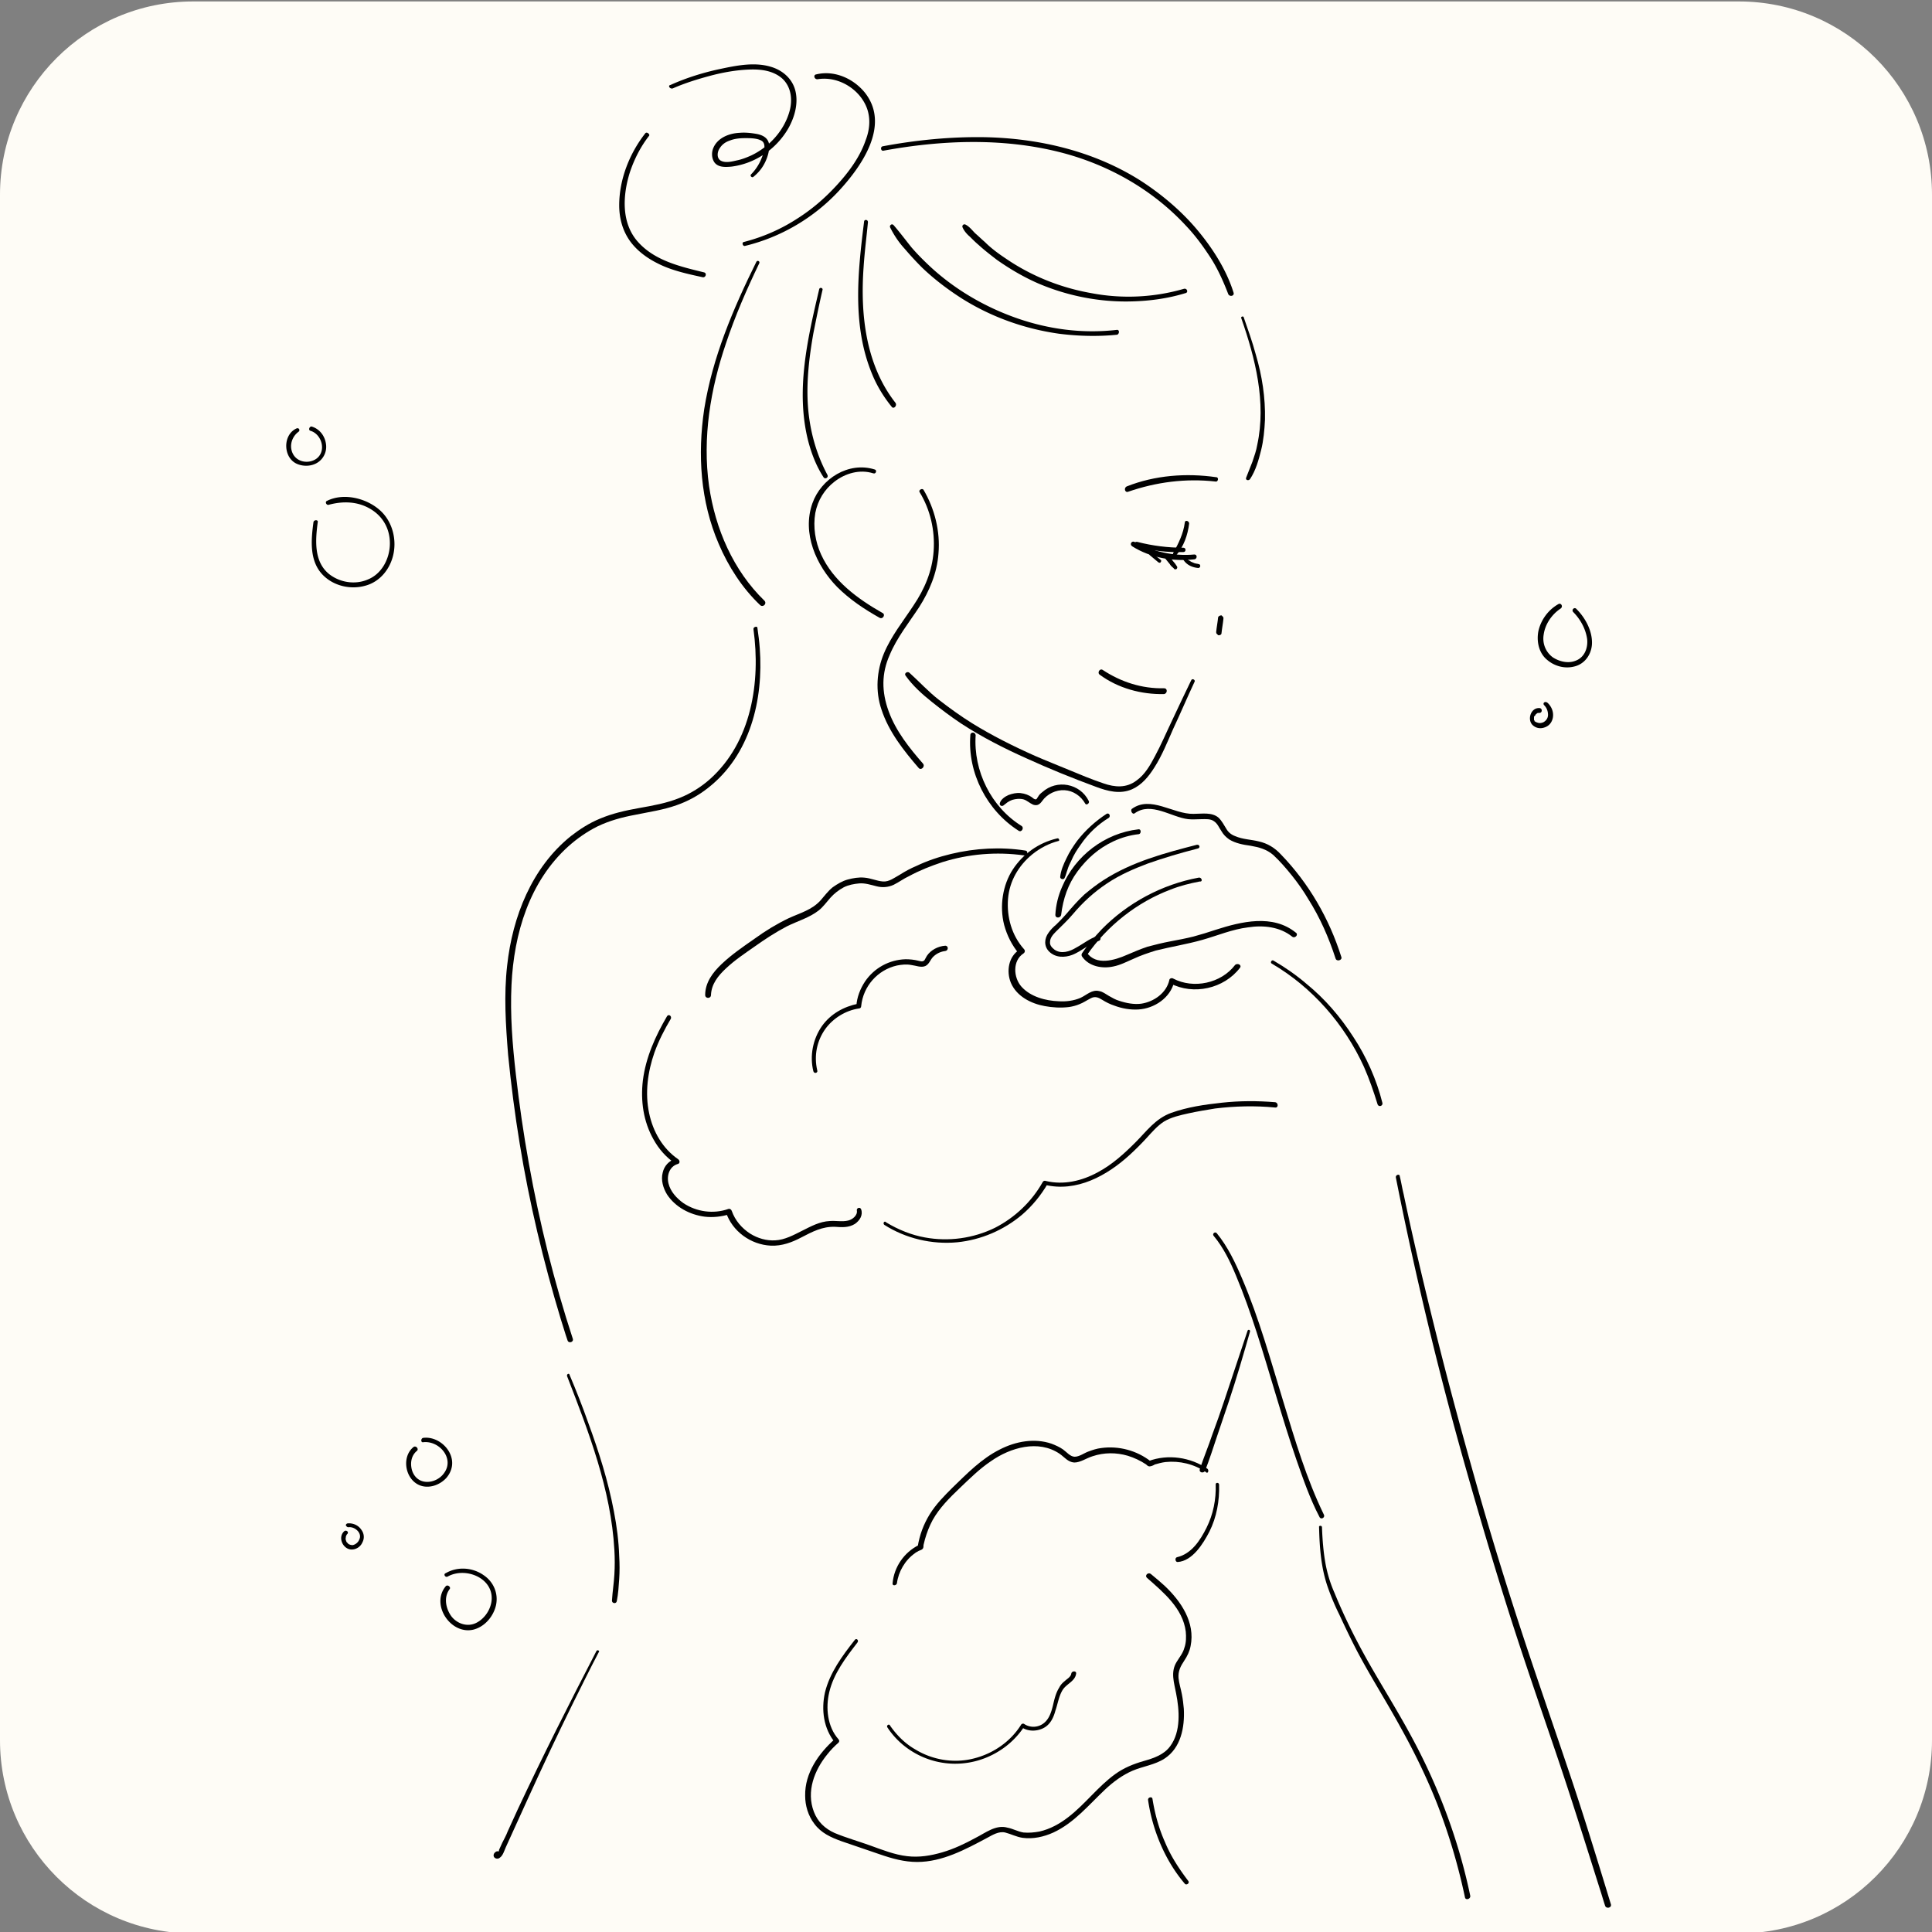 <svg xmlns="http://www.w3.org/2000/svg" width="400" height="400" style="enable-background:new 0 0 400 400" xml:space="preserve"><rect width="100%" height="100%" fill="#808080" stroke="none"/><path d="M40 .3h320c22.1 0 40 17.9 40 40v320c0 22.1-17.9 40-40 40H40c-22.1 0-40-17.9-40-40v-320C0 18.2 17.9.3 40 .3z" style="fill:#fefcf6"/><path d="M257 65.9c2.9 8.3 5.2 17.4 3.3 26.2-.2 1.2-.6 2.3-1 3.5-.4 1.1-.9 2.2-1.3 3.3-.2.5.5.7.8.3 1.2-1.8 1.8-4 2.3-6s.7-4.2.8-6.3c.1-4.6-.6-9.1-1.9-13.5-.7-2.6-1.6-5.1-2.5-7.7 0-.3-.7-.2-.5.2zM251.8 98.8c-6.2-.9-12.7-.4-18.5 1.9-.7.3-.4 1.4.3 1.1 5.8-2 11.9-2.8 18.1-2.1.5.1.7-.9.1-.9zM245 115.9c.7 1.1 1.9 1.6 3.1 1.7.2 0 .4-.2.4-.4s-.1-.4-.3-.4c-.3-.1-.6-.1-.9-.2-.3-.1-.4-.2-.7-.3-.1-.1-.2-.1-.3-.2-.1 0-.1-.1-.2-.1s-.1 0-.1-.1l-.2-.2s0-.1-.1-.1c0 0-.1-.1 0 0 0-.1-.1-.1-.1-.1-.1-.2-.4-.3-.6-.2 0 .1-.1.4 0 .6zM241.3 115.7l.9 1.1c.1.2.3.4.4.5.2.2.4.3.5.5.1.1.4.1.5 0 .1-.1.2-.3.1-.5s-.3-.4-.4-.6c-.2-.2-.3-.4-.5-.6l-.8-1.1c-.1-.2-.5-.2-.6 0-.3.2-.2.5-.1.7zM238 114.9l1.8 1.5c.1.1.4.2.5 0 .1-.1.2-.4 0-.5-.6-.5-1.3-1-1.9-1.5-.1-.1-.3-.1-.5 0 0 .1 0 .3.1.5z"/><path d="M247.3 114.8c-4.3.4-8.6-.6-12.4-2.6-.6-.3-1.1.5-.5.9 3.8 2.4 8.5 3.2 12.9 2.7.6-.1.6-1 0-1z"/><path d="M245 113.4c-3.2 0-6.4-.4-9.5-1.2-.7-.2-1 .9-.3 1 3.2.8 6.5 1.2 9.8 1.1.6 0 .6-.9 0-.9z"/><path d="M245.3 108.2c-.3 2.3-1.3 4.3-2.4 6.3-.2.4.3.8.6.5 1.6-1.9 2.4-4.2 2.7-6.6 0-.6-.9-.8-.9-.2zM252.2 127.8c-.1 1-.3 2-.4 3 0 .2 0 .3.1.4l.3.3c.3.1.7-.1.7-.4.1-1 .3-2 .4-3 0-.2 0-.3-.1-.4l-.3-.3c-.2 0-.6.1-.7.4zM246.6 140.9c-1.3 2.7-2.6 5.4-3.9 8.2-1.2 2.5-2.3 5.1-3.6 7.5-1 1.9-2.1 3.8-3.8 5-2.1 1.6-4.5 1.4-6.8.6-2.4-.8-4.8-1.8-7.2-2.8-2.4-1-4.7-1.9-7-2.9-4.5-2-8.9-4.2-13.1-6.8-2.4-1.5-4.6-3.1-6.8-4.8s-4.1-3.8-6.1-5.6c-.4-.4-1.2.1-.8.6 1.5 2.1 3.4 3.8 5.4 5.4s4 3.1 6.1 4.5c4.3 2.8 8.8 5.1 13.5 7.2 4.6 2.1 9.5 4.1 14.4 5.9 2.4.9 5 1.6 7.5.5 2-.9 3.4-2.6 4.6-4.5 1.6-2.5 2.7-5.3 3.9-8 1.5-3.2 2.9-6.5 4.4-9.7.3-.4-.5-.9-.7-.3z"/><path d="M241 142.5c-4.6.1-8.9-1.3-12.7-3.8-.6-.4-1.2.6-.6 1 3.8 2.8 8.6 4.1 13.3 4 .7-.1.8-1.2 0-1.2zM181.1 97.2c-5.4-1.7-11.1 1.9-12.9 7-2.2 6.2.8 12.9 5.1 17.3 2.6 2.6 5.6 4.6 8.8 6.4.7.4 1.3-.7.6-1-5.1-2.9-10.2-6.6-12.7-12.1-1.2-2.6-1.7-5.7-1.2-8.6.5-2.6 1.9-4.9 4-6.5 2.2-1.7 5.2-2.6 8-1.7.6.2.8-.7.3-.8zM190.4 101.9c2.2 3.6 3.2 7.9 2.9 12.2-.3 4.2-1.9 7.9-4.2 11.3-2.1 3.2-4.6 6.3-6.1 9.9-1.5 3.6-1.8 7.8-.5 11.6 1.5 4.6 4.6 8.5 7.7 12.1.5.6 1.4-.3.9-.9-2.8-3.2-5.6-6.7-7.1-10.8s-1.5-7.9.2-11.7c1.5-3.6 4-6.7 6.1-9.9 2.1-3.3 3.7-7 4-11.1.4-4.6-.8-9.3-3.1-13.2-.3-.4-1.1.1-.8.5zM156.6 54.2c-4.8 9.7-9.1 19.8-10.8 30.5-1.4 9.4-.8 19.1 3 27.9 2 4.7 4.9 9.2 8.6 12.7.6.5 1.4-.3.9-.9-6.5-6.3-10.2-14.9-11.5-23.8-1.4-10 .3-20.1 3.5-29.5 1.9-5.7 4.3-11.2 6.9-16.6.2-.4-.4-.7-.6-.3zM156 130.3c1.5 10.9-.4 23.3-9 31-1.8 1.6-4 3-6.3 3.9-2.7 1.1-5.6 1.6-8.4 2.1-2.8.5-5.5 1.1-8.1 2.2-2.2.9-4.2 2.2-6 3.6-8.1 6.5-12.1 16.7-13.2 26.8-.7 6.1-.3 12.3.2 18.5.6 6.1 1.4 12.3 2.4 18.4 2 12.3 4.9 24.4 8.5 36.3.5 1.5.9 3 1.4 4.4.2.7 1.3.4 1.1-.3-3.9-11.9-6.9-24-9.1-36.3-1.1-6.1-2-12.3-2.7-18.5-.7-6.1-1.2-12.3-.9-18.5.5-10.6 3.7-21.4 11.8-28.7 1.8-1.6 3.8-3 6-4.1 2.5-1.2 5.1-1.9 7.8-2.4 2.9-.6 5.8-1 8.6-2 2.3-.8 4.5-2 6.4-3.5 8.8-6.8 11.6-18.3 10.8-29-.1-1.4-.3-2.9-.5-4.3-.1-.3-.9-.1-.8.4zM212.3 176.1c-5.1-.8-10.4-.5-15.4.7-2.5.6-4.9 1.4-7.2 2.5-1.2.5-2.3 1.1-3.4 1.8-1.1.6-2.2 1.5-3.5 1.4-1.3-.1-2.5-.7-3.9-.8-1.1-.1-2.3.1-3.4.4-1.1.3-2.1.9-3.1 1.6-1 .8-1.7 1.8-2.5 2.7-1.8 2-4.2 2.6-6.6 3.7-2.5 1.2-4.8 2.6-7 4.2-2.3 1.6-4.8 3.3-6.9 5.3-1.8 1.7-3.4 3.8-3.4 6.4 0 .8 1.2.8 1.2 0 .1-2.3 1.5-4 3.1-5.5 1.8-1.7 3.9-3.1 5.9-4.5 2.1-1.5 4.4-3 6.7-4.2 2.2-1.1 4.7-1.8 6.6-3.3.9-.7 1.6-1.7 2.4-2.6.8-.9 1.7-1.6 2.8-2.2 1-.5 2.1-.7 3.2-.8 1.2-.1 2.4.3 3.6.6 1.2.3 2.4.2 3.5-.3 1.2-.6 2.1-1.3 3.2-1.8 2.2-1.2 4.5-2.1 6.9-2.9 5.4-1.7 11.2-2.2 16.9-1.4.7.2 1-.9.3-1z"/><path d="M138.1 210.4c-2.4 4.1-4.4 8.5-5 13.3-.5 4.2.1 8.5 2.2 12.2 1.1 2 2.6 3.7 4.5 5l.1-1c-1.4.4-2.4 1.5-2.7 2.9-.4 1.5.1 3.2.9 4.5 1.7 2.6 4.7 4.2 7.8 4.6 1.7.2 3.5 0 5.1-.5l-.7-.4c1.3 3.9 5.1 6.7 9.3 6.9 2.3.1 4.4-.7 6.3-1.7 2.3-1.2 4.4-2.3 7-2.2 1.4.1 2.8.2 4.1-.6 1-.7 1.7-1.8 1.3-3-.2-.6-1-.3-.9.2.2 1-.9 1.9-1.8 2.1-1.2.3-2.5 0-3.8.1-2.1.1-3.9 1.1-5.7 2-1.8.9-3.6 1.9-5.6 2-1.8.1-3.6-.4-5.2-1.4-1.7-1.1-3.1-2.7-3.8-4.7-.1-.3-.4-.5-.7-.4-3.1 1.1-6.6.6-9.3-1.2-1.4-1-2.7-2.4-3.1-4.1-.4-1.6.2-3.5 1.9-4 .5-.1.5-.7.1-1-3.2-2.2-5.2-5.7-6-9.5-.9-4.2-.3-8.6 1.1-12.6.9-2.5 2.1-4.8 3.4-7 .2-.6-.5-1-.8-.5zM169.2 221.6c-.7-3-.1-6.1 1.7-8.6 1.6-2.2 4.2-3.8 6.9-4.2.3 0 .5-.2.5-.5.4-4.1 3.4-7.5 7.4-8.4 1-.2 2-.3 3-.1.9.1 2 .6 2.9.2.8-.4 1-1.3 1.6-1.9.7-.7 1.6-1.1 2.5-1.2.7-.1.7-1.1 0-1.1-1.5.1-3 .9-3.8 2.1-.2.3-.3.6-.5.9-.4.4-.8.2-1.3.1-.8-.2-1.7-.3-2.6-.3-3.4.1-6.5 1.8-8.4 4.6-1 1.5-1.7 3.3-1.8 5.1l.4-.5c-3 .6-5.7 2.1-7.5 4.6-1.9 2.7-2.6 6.2-1.8 9.4.2.6 1 .3.8-.2zM183.1 253.6c4.4 2.8 9.8 4.1 15.1 3.6 4.9-.5 9.6-2.5 13.4-5.7 2.1-1.8 3.9-4 5.3-6.4l-.6.2c6.6 1.6 12.9-1.9 17.6-6.2 1.2-1.1 2.4-2.3 3.5-3.5 1.1-1.2 2.2-2.5 3.6-3.4 1.5-.9 3.3-1.3 5.1-1.7 1.8-.4 3.7-.7 5.5-1 4.1-.5 8.3-.6 12.4-.2.7.1.7-1 0-1.1-3.7-.3-7.3-.3-11 .1s-7.1.9-10.5 2.1c-3.3 1.2-5.1 3.8-7.4 6.1s-4.8 4.6-7.8 6.2c-3.3 1.8-7.1 2.7-10.8 1.8-.2-.1-.5 0-.6.2-2.3 4.1-5.8 7.4-9.9 9.5-4.5 2.2-9.6 2.9-14.5 2-2.8-.5-5.5-1.6-8-3.1-.4-.5-.8.2-.4.5zM218.8 173.6c-3.8.9-7 3.2-9.1 6.4-2.1 3.2-2.8 7.6-1.8 11.5.6 2.2 1.6 4.2 3.1 6l.1-.9c-2.3 1.4-2.8 4.5-1.8 6.9 1.2 2.8 4.2 4.3 7 4.8 1.6.3 3.3.4 5 .2.7-.1 1.5-.3 2.2-.6.8-.3 1.5-.8 2.3-1.2.9-.5 1.6-.2 2.4.3.8.5 1.6.9 2.5 1.2 1.6.6 3.3.9 5 .8 3.3-.2 6.6-2.4 7.4-5.7l-.8.3c4.8 2.5 11.1 1.1 14.4-3.2.5-.6-.5-1.1-1-.6-2.9 3.8-8.6 5-12.8 2.8-.3-.2-.8 0-.8.3-.6 2.7-3.2 4.5-5.8 4.9-1.5.2-3.1-.1-4.6-.6-.7-.2-1.4-.6-2.1-1-.7-.4-1.3-.9-2-1-1.5-.4-2.6.8-3.9 1.4-1.4.6-3 .8-4.5.7-2.7-.1-5.8-.9-7.7-3-1.7-1.9-1.9-5.4.4-6.9.3-.2.4-.6.1-.9-2.5-2.8-3.6-6.6-3.3-10.4.3-3.7 2.2-6.9 5-9.2 1.6-1.3 3.5-2.3 5.5-2.8.2 0 .1-.7-.4-.5z"/><path d="M247.8 174.9c-6.6 1.7-13.4 3.5-19.3 7.3-1.4.9-2.7 1.9-4 3-1.4 1.3-2.6 2.7-3.8 4.1-.6.7-1.3 1.4-2 2.1-.6.5-1.2 1.1-1.6 1.7-.9 1.2-1 2.8.1 3.9 1.3 1.3 3.2 1.3 4.8.7 2-.8 3.5-2.3 5.5-2.9.6-.2.4-1.2-.3-1-1.6.5-2.9 1.6-4.4 2.4-1.3.8-3.1 1.4-4.5.4-.5-.4-1-.9-.9-1.6 0-.8.6-1.5 1.2-2.1 1.2-1.2 2.4-2.3 3.5-3.6 2.1-2.5 4.4-4.6 7.1-6.4 2.7-1.8 5.5-3 8.4-4.1 3.4-1.2 6.8-2.2 10.3-3.1.7-.1.5-.9-.1-.8z"/><path d="M248.2 181.7c-7.6 1.4-14.7 5.2-20.1 10.7-1.5 1.6-2.9 3.2-4.1 5-.1.2-.1.4 0 .6 1.4 2.1 4.2 2.6 6.5 2.1 1.5-.3 2.8-1 4.2-1.6 1.5-.7 3-1.2 4.6-1.7 3.2-.8 6.4-1.3 9.6-2.2 3.2-.9 6.2-2.2 9.5-2.6 3.2-.5 6.6-.1 9.1 1.9.6.5 1.4-.4.8-.8-4.8-3.9-11.3-2.3-16.6-.6-1.5.5-3.1 1-4.6 1.4-1.6.4-3.2.7-4.8 1-1.6.3-3.2.7-4.7 1.1-1.5.5-2.9 1.1-4.3 1.7-2.5 1.1-6.4 2.3-8.3-.5v.6c4.2-6.1 10.4-11 17.3-13.6 2-.8 4-1.3 6.1-1.7.7.1.4-.9-.2-.8zM235.7 171.7c-7 .8-13.1 5.5-15.8 11.9-.8 1.8-1.3 3.8-1.4 5.8 0 .8 1.1.7 1.2 0 .4-3.3 1.4-6.3 3.4-9s4.4-4.8 7.4-6.2c1.7-.8 3.5-1.3 5.3-1.5.5-.1.5-1.1-.1-1z"/><path d="M229.1 168.5c-2.3 1.5-4.4 3.4-6.1 5.6-.8 1.1-1.6 2.3-2.2 3.6-.6 1.2-1.2 2.6-1.3 3.9 0 .4.7.6.9.2.3-.6.4-1.2.6-1.7.2-.7.5-1.3.8-1.9.5-1.2 1.2-2.3 2-3.4 1.5-2.2 3.5-4.1 5.8-5.5.4-.4 0-1.1-.5-.8zM234.9 168.4c3.4-2.5 7.6.8 11.1 1.2.9.1 1.9 0 2.8 0 .8 0 1.8-.1 2.5.4.8.5 1.1 1.4 1.6 2.1.4.7.9 1.2 1.6 1.7 1.3.8 2.9 1.1 4.4 1.3 1.7.3 3.3.7 4.7 1.9 1.4 1.3 2.7 2.8 3.9 4.3 1.2 1.5 2.4 3.2 3.4 4.9 2.4 3.8 4.2 7.9 5.6 12.2.2.8 1.5.4 1.2-.3-2.5-7.9-6.7-15.2-12.5-21.2-1.3-1.4-2.8-2.3-4.6-2.7-1.6-.4-3.3-.4-4.9-1.1-.8-.3-1.4-.8-1.8-1.5-.5-.8-.9-1.6-1.6-2.3-1.4-1.2-3.4-.8-5.2-.8-4.2.1-8.9-3.9-12.8-1-.3.4.2 1.2.6.9zM200.9 152.2c-.6 7.8 3.4 15.6 10 19.8.6.4 1.2-.6.6-1-6.3-3.9-10-11.4-9.5-18.8-.1-.7-1.1-.7-1.1 0z"/><path d="M225.4 165.8c-1.8-3.6-6.6-4.5-9.6-1.8-.4.3-.7.6-.9 1-.2.2-.2.5-.5.5-.2 0-.5-.2-.7-.4-.7-.5-1.5-.8-2.4-.9-.8-.1-1.7.1-2.5.4-.7.3-1.6.9-1.8 1.7-.1.4.3.7.7.5.3-.2.6-.5.9-.7.3-.2.7-.4 1-.5.7-.2 1.5-.3 2.3-.1.7.2 1.3.8 2 1.1.9.3 1.4-.1 1.9-.8 1-1.4 2.8-2.3 4.6-2.2s3.4 1.2 4.3 2.8c.2.4 1-.1.7-.6zM251.3 255.9c2 2.4 3.4 5.3 4.6 8.2 1.6 3.8 3 7.8 4.3 11.8 2.8 8.7 5.2 17.6 8.2 26.3 1.4 4 2.8 8.1 4.8 11.9.3.6 1.2.1.9-.5-3.6-7.4-6-15.5-8.4-23.4-2.6-8.5-5-17.2-8.5-25.4-1.4-3.3-3-6.7-5.3-9.5-.4-.4-1 .2-.6.6z"/><path d="m258.3 275.5-4.8 14.4c-.8 2.4-1.6 4.7-2.5 7.1-.8 2.4-1.8 4.8-2.6 7.2-.2.7.8.9 1.1.3.9-2.3 1.7-4.8 2.5-7.2.8-2.4 1.6-4.7 2.4-7.1 1.6-4.8 3-9.6 4.4-14.5.1-.4-.4-.5-.5-.2zM251.7 307.3c.1 3.1-.5 6.2-1.9 9-1.3 2.6-3.1 5.4-6.1 6.1-.5.1-.4 1 .1 1 3.1-.2 5.3-3.8 6.6-6.3 1.5-3 2.1-6.4 2-9.7 0-.5-.7-.5-.7-.1z"/><path d="M250 304.1c-3.5-2.4-8.2-3.1-12.2-1.6l.5.1c-2.9-2.3-6.7-3.3-10.3-2.8-.9.1-1.8.4-2.6.7-.9.3-1.9 1.1-2.9 1.1-.9 0-1.7-1-2.4-1.5s-1.6-.9-2.4-1.2c-3.5-1.2-7.4-.5-10.7 1.2-3.8 1.9-6.8 5-9.8 7.9-1.7 1.7-3.4 3.4-4.7 5.5-1.3 2.1-2.1 4.3-2.5 6.7l.2-.3c-3 1.5-5.1 4.5-5.4 7.9-.1.6.8.5.9 0 .3-2.4 1.7-4.8 3.7-6.2.2-.2.5-.3.8-.5.2-.1.6-.2.8-.4.2-.2.2-.5.2-.8l.3-1.2c.4-1.4.9-2.7 1.6-4 1.4-2.5 3.5-4.6 5.6-6.6 2.1-2 4.1-4 6.5-5.6 4-2.8 9.8-4.5 14.2-1.5 1 .7 1.7 1.7 3 1.8 1.3 0 2.5-.9 3.8-1.3 2.4-.8 4.9-.8 7.3-.1 1.3.4 2.6 1 3.8 1.8.2.2.4.4.7.4.3 0 .8-.2 1.1-.4.7-.2 1.4-.4 2.2-.5 2.9-.3 5.9.4 8.4 2.1.3.4.7-.3.3-.7zM263.3 199.5c8.4 4.9 15.1 12.6 19.1 21.4 1.1 2.5 2 5.1 2.8 7.7.2.7 1.2.4 1-.3-1.2-4.8-3.3-9.5-6-13.6-2.7-4.2-5.9-7.9-9.7-11-2.1-1.8-4.4-3.4-6.8-4.8-.4-.3-.8.4-.4.6zM117.4 284.9c4.5 11.6 9.1 23.5 9.8 36 .1 1.7.1 3.4 0 5.1-.1 1.8-.4 3.6-.5 5.4 0 .6.9.7 1 .1.3-1.5.4-3.1.5-4.6.1-1.5.1-3.1 0-4.7-.1-3.1-.5-6.2-1.1-9.3-1.2-6.3-3.1-12.3-5.3-18.3-1.2-3.4-2.5-6.7-3.9-10 0-.3-.6-.2-.5.3zM123.5 341.8c-5.6 10.8-11.1 21.7-16.3 32.8-.7 1.5-1.4 3.1-2.1 4.6-.3.8-.7 1.5-1.1 2.3-.2.4-.3.7-.5 1.1-.1.2-.2.4-.2.6 0 .1-.6 1.1-.1 1h-.4l-.1-.1c.2.5 1 .1.8-.4-.3-1-1.7 0-1.2.8.3.4.9.4 1.2.1.6-.4.9-1.4 1.2-2.1l4.5-9.9c3-6.6 6.1-13.2 9.3-19.7 1.8-3.6 3.6-7.3 5.5-10.9.2-.2-.3-.5-.5-.2zM177 339.5c-2.6 3.3-5.2 6.8-6.2 10.9-.8 3.6-.3 7.5 2.1 10.4v-.8c-3.4 3-6.3 7.1-6.2 11.8 0 2 .6 4.1 1.9 5.8 1.4 1.9 3.4 2.8 5.6 3.6 2.6.9 5.3 1.8 7.9 2.7 2.6.9 5.1 1.6 7.8 1.6 5.2 0 10-2.6 14.5-5 1.1-.6 2.4-1.4 3.7-1.1 1.2.3 2.3.9 3.6 1.1 2.2.3 4.4-.2 6.4-1.1 4.3-2 7.3-5.7 10.7-8.9 1.7-1.6 3.6-3 5.7-3.9s4.6-1.2 6.6-2.5c3.4-2.2 4.2-6.5 4-10.3-.1-1-.2-2-.4-3-.2-1.1-.6-2.3-.7-3.4-.1-1.4.4-2.4 1.2-3.6.6-.9 1.1-1.9 1.3-3 1-4.9-2-9.3-5.4-12.5-.9-.8-1.8-1.6-2.8-2.4-.6-.5-1.4.3-.8.8 3.4 3 7.4 6.3 8 11.1.1 1.1.1 2.3-.3 3.4-.3 1.1-1 1.9-1.6 2.9-1.3 2.1-.5 4.3-.1 6.5.7 3.5 1 7.9-1.2 10.9-1.3 1.8-3.4 2.5-5.5 3.1-2.1.6-4.1 1.4-5.9 2.7-3.6 2.6-6.2 6.2-9.7 8.9-1.8 1.4-3.8 2.5-6 3-1.1.2-2.2.3-3.3.2-1.2-.2-2.2-.8-3.3-1-2.4-.7-4.6 1.1-6.6 2.1-2.2 1.2-4.5 2.3-6.9 3-2.4.7-4.8 1.1-7.3.8-2.6-.3-5.1-1.3-7.6-2.2s-5-1.6-7.4-2.6c-2-.9-3.5-2.3-4.3-4.4-1.6-4.2.1-8.6 2.8-11.9.7-.9 1.5-1.7 2.3-2.4.2-.2.2-.5 0-.7-2.3-2.6-2.7-6.5-1.9-9.8.9-3.8 3.4-7.1 5.8-10.2.4-.5-.2-1-.5-.6z"/><path d="M183.7 357.6c2.4 3.7 6.3 6.3 10.6 7.2 4.3.9 8.8.1 12.6-2.3 2.1-1.3 3.9-3.1 5.2-5.1l-.6.2c1.3.9 3.1.9 4.5.2s2.1-2.1 2.5-3.6c.5-1.4.7-3 1.5-4.3.8-1.3 2.6-1.8 2.8-3.4.1-.6-.9-.6-1 0-.1.7-.9 1.1-1.3 1.5-.5.4-.9.8-1.2 1.4-.7 1.1-1 2.4-1.3 3.7-.3 1.2-.7 2.6-1.7 3.5-1.2 1.1-3 1.2-4.3.3-.2-.1-.5 0-.6.2-2.2 3.5-5.8 6-9.9 7-4 1-8.4.3-12-1.9-2.1-1.2-3.8-2.9-5.2-4.9-.2-.5-.8-.1-.6.3zM182.9 31.2c12-2.2 24.6-2.7 36.5.3 9.9 2.5 19.2 7.7 26.2 15.3 1.9 2 3.5 4.2 5 6.5s2.7 5 3.7 7.6c.3.6 1.3.4 1.1-.3-1.5-4.8-4.4-9.3-7.6-13.1-3.2-3.8-7.2-7.2-11.5-10-9.7-6.2-21.2-8.9-32.6-9.1-7-.1-14.1.6-21 1.9-.5.2-.3 1 .2.9zM245.1 59.8c-6.2 1.8-12.8 2.1-19.1.9-6.3-1.1-12.4-3.5-17.8-7.2-1.5-1-3-2.1-4.3-3.4-.7-.6-1.3-1.2-2-1.8-.6-.6-1.2-1.4-2-1.8-.4-.2-.8.2-.6.6.3.7.9 1.4 1.5 1.9.6.6 1.2 1.2 1.8 1.7 1.2 1.1 2.5 2.1 3.8 3.1 2.7 1.9 5.6 3.6 8.6 4.9 6.1 2.6 12.8 3.9 19.4 3.7 3.7-.1 7.4-.6 11-1.7.7-.1.4-1.1-.3-.9zM231.2 68.3c-7 .8-14-.1-20.6-2.4-6.6-2.3-12.8-5.9-17.9-10.6-1.4-1.3-2.8-2.7-4-4.1-1.2-1.5-2.4-3.1-3.7-4.6-.4-.4-.9.1-.7.5.8 1.6 1.8 3.1 3 4.4 1.2 1.4 2.3 2.6 3.6 3.9 2.5 2.4 5.4 4.6 8.4 6.5 6.1 3.8 12.9 6.2 20 7.2 4 .5 8 .6 12 .2.5-.2.5-1.1-.1-1zM178.9 45.9c-1.3 10.4-2.5 21.4 1.6 31.4 1 2.5 2.4 4.8 4.1 6.9.4.6 1.2-.2.8-.8-6.2-7.9-7.3-18.4-6.6-28.1.2-3.1.6-6.2.9-9.3 0-.6-.8-.6-.8-.1zM169.6 59.9c-2.4 10.2-4.9 20.9-2.3 31.3.7 2.7 1.7 5.3 3.2 7.6.3.5 1.1.1.8-.5-2.3-4.3-3.6-9-4-13.9-.4-5.1.2-10.3 1.1-15.4.6-3 1.2-6 1.9-9 .1-.4-.6-.6-.7-.1zM133.6 27.6c-3.3 4.2-5.4 9.6-5.4 14.9 0 2.7.7 5.3 2.3 7.5 1.4 1.9 3.4 3.4 5.6 4.5 2.9 1.5 6.2 2.2 9.4 2.9.6.1.9-.8.3-1-4.9-1.2-10.2-2.4-13.7-6.3s-3.2-9.6-1.7-14.4c.9-2.7 2.2-5.3 4-7.6.2-.3-.5-.9-.8-.5zM139.3 18.3c2.5-1.1 5.1-1.9 7.7-2.6 2.6-.7 5.4-1.2 8.1-1.3 2.4-.1 5 .2 6.9 1.9 1.8 1.7 2.1 4.3 1.5 6.6-1.1 4.1-4.2 7.5-8 9.3-.9.4-1.9.8-2.9 1-.9.2-2.3.6-3.3.1s-.8-1.9-.3-2.6c.5-.8 1.2-1.3 2.1-1.6 1-.4 2.1-.5 3.2-.5 1 0 2.4 0 3.3.5 1.2.6.5 2.6.1 3.6-.5 1.3-1.3 2.5-2.2 3.4-.3.3.2.8.5.5 1.1-.9 1.9-1.9 2.5-3.2.5-1.1.9-2.5.7-3.7-.3-1.3-1.5-1.8-2.7-2-1.2-.2-2.3-.3-3.4-.2-2.1.1-4.5 1-5.4 3.1-.4.9-.4 2.1.2 3 .8 1.1 2.3 1 3.5.9 4.9-.6 9.3-3.6 11.8-7.9 1.3-2.3 2.1-5.1 1.5-7.7s-2.7-4.4-5.2-5.1c-3.4-1-7.2-.2-10.5.5s-6.9 1.8-10.2 3.3c-.6.1-.1.9.5.7zM154.3 50.9c7.4-1.8 14.2-5.8 19.4-11.4 4.8-5.2 10.7-13.7 5.3-20.4-2.4-2.9-6.3-4.6-10-3.7-.7.1-.4 1.1.3 1 3.1-.5 6.3.8 8.4 3.1 1 1.1 1.8 2.5 2.1 4 .4 1.9.1 3.8-.6 5.6-1.2 3.5-3.6 6.7-6.1 9.4-2.5 2.7-5.1 4.9-8.1 6.8-3.4 2.2-7.1 3.8-11 4.8-.5.1-.2 1 .3.8zM289 243.8a768.085 768.085 0 0 0 14.4 59.9c2.8 9.9 5.7 19.7 8.8 29.5 3.1 9.8 6.5 19.6 9.8 29.3 3.2 9.4 6.2 19 9.2 28.5.4 1.2.7 2.3 1.1 3.5.2.8 1.5.5 1.2-.3-2.9-9.5-5.8-19-9-28.4-3.3-9.8-6.7-19.5-9.9-29.3s-6.2-19.6-9-29.5c-2.8-9.9-5.5-19.8-8-29.8s-4.9-20-7-30c-.3-1.2-.5-2.5-.8-3.7 0-.5-.9-.3-.8.3zM273.1 316.2c.1 4.2.4 8.4 1.8 12.4.7 2 1.5 3.9 2.4 5.7 1.2 2.6 2.4 5.1 3.7 7.6 2.8 5.3 6 10.3 8.9 15.6 2.9 5.2 5.5 10.5 7.7 16.1 2.4 6.2 4.3 12.6 5.7 19.2.1.7 1.2.4 1.1-.3-2.4-11.5-6.6-22.7-12.2-33-2.8-5.2-6-10.3-8.9-15.4-2.6-4.6-5-9.4-7-14.3-.8-1.8-1.4-3.7-1.8-5.7-.5-2.6-.7-5.3-.8-7.9 0-.4-.7-.4-.6 0zM237.7 372.7c.9 6.2 3.5 12.5 7.6 17.3.3.4 1.1-.1.7-.6-1.9-2.5-3.6-5.1-4.8-8-1.3-2.9-2.1-5.9-2.6-9-.1-.5-1-.3-.9.3zM64.9 108.1c-.5 3.7-.9 8.1 2 11 2.2 2.2 5.6 3 8.6 2.2 3.2-.8 5.4-3.6 6-6.8.6-3.2-.4-6.8-3-9-2.8-2.4-7.4-3.5-10.8-1.8-.5.2-.1 1 .4.8 3-.8 6.1-.7 8.8 1 2.7 1.7 4 4.5 3.8 7.6-.2 2.9-1.8 5.8-4.6 6.9-2.6 1.1-5.7.6-7.9-1.1-3.3-2.6-2.9-7.2-2.4-10.9 0-.4-.8-.4-.9.1zM64.3 89.2c2.3.7 3.3 4.1 1.3 5.7-.9.7-2.2.9-3.3.5-1.1-.4-1.8-1.3-2-2.5-.2-1.3.4-2.7 1.5-3.5.4-.3.1-.9-.4-.7-2.9 1.3-2.8 6 0 7.3 1.3.6 3 .6 4.3-.2 1.3-.8 2-2.3 1.8-3.8-.2-1.7-1.3-3.2-3-3.7-.5 0-.7.8-.2.9zM325.7 126.7c1.5 1.5 2.6 3.5 2.9 5.6.2 1.8-.5 3.8-2.4 4.5-1.5.6-3.3.2-4.7-.7-1.5-1.1-2.2-2.9-1.9-4.7.3-2.2 1.7-4.2 3.5-5.4.6-.4.1-1.3-.5-.9-2.1 1.2-3.6 3.3-4.1 5.6-.4 2.1.1 4.5 1.8 5.9 1.5 1.3 3.6 1.9 5.6 1.4 2.2-.5 3.6-2.5 3.7-4.7.1-2.7-1.4-5.4-3.2-7.2-.4-.5-1.1.1-.7.6zM319.7 146c.5.5.8 1.2.8 2 0 .7-.4 1.2-.9 1.5-.2.1-.5.2-.8.2-.3 0-.5-.1-.8-.2-.1-.1-.2-.1-.3-.2 0 0-.1-.1 0 0v-.1s0-.1-.1-.1c0-.1 0 .1 0 0v-.2c0-.1 0 0 0 0V148.6s0-.1 0 0v-.1c0-.1 0-.2.1-.2 0-.1 0 0 0 0 0-.1 0-.1.1-.1 0-.1.1-.1.1-.2.1-.1-.1.1 0 0 0 0 0-.1.1-.1l.1-.1.1-.1c.1 0 .1-.1.2-.1-.1.1 0 0 0 0h.1c-.1 0 0 0 0 0h.2c.3 0 .5-.2.5-.5s-.2-.5-.5-.5c-1.8-.1-2.6 2.5-1.3 3.6.7.6 1.6.7 2.4.4.9-.3 1.5-1 1.7-2 .2-1.1-.2-2.2-1-3-.6-.6-1.2 0-.8.4zM87.6 298.6c3.3-.4 6.5 3.3 4.4 6.3-.8 1.2-2.3 2-3.8 1.9-1.5-.1-2.5-1.1-2.9-2.4-.4-1.4-.2-3 1-4 .5-.4-.2-1.2-.7-.8-2.7 2.2-1.6 7.3 1.9 8.1 1.8.4 3.7-.4 4.9-1.7 1.3-1.5 1.6-3.4.7-5.2-1-2-3.3-3.4-5.5-3.1-.5.1-.5 1 0 .9zM72.1 316.2c.7-.1 1.4.2 1.9.7.5.5.7 1.2.4 1.8-.2.6-.8 1.1-1.4 1.2-.3 0-.6-.1-.8-.2l-.1-.1c-.1 0-.1-.1-.2-.2l-.1-.1c-.1-.1-.1-.1-.1-.2-.1-.2-.2-.5-.1-.8 0-.1 0-.2.1-.4s.1-.2.2-.3c.4-.4-.2-.9-.6-.6-1.4 1.2-.4 3.6 1.3 3.8 1 .1 2-.5 2.4-1.4.5-.9.4-1.9-.2-2.7-.6-.9-1.7-1.4-2.8-1.3-.2 0-.4.2-.4.4.1.2.3.4.5.4zM92.7 326.4c3.6-2 9.3.2 9.1 4.7-.1 2-1.4 4-3.2 4.9s-3.9.2-5.1-1.3c-1.2-1.6-1.7-4-.4-5.7.3-.4-.4-1-.8-.6-3.2 3.8 1 10.1 5.7 9 2.4-.6 4.2-2.8 4.7-5.1.5-2.4-.5-4.8-2.6-6.2-2.3-1.6-5.4-1.8-7.8-.4-.6.2-.1 1 .4.7z"/></svg>